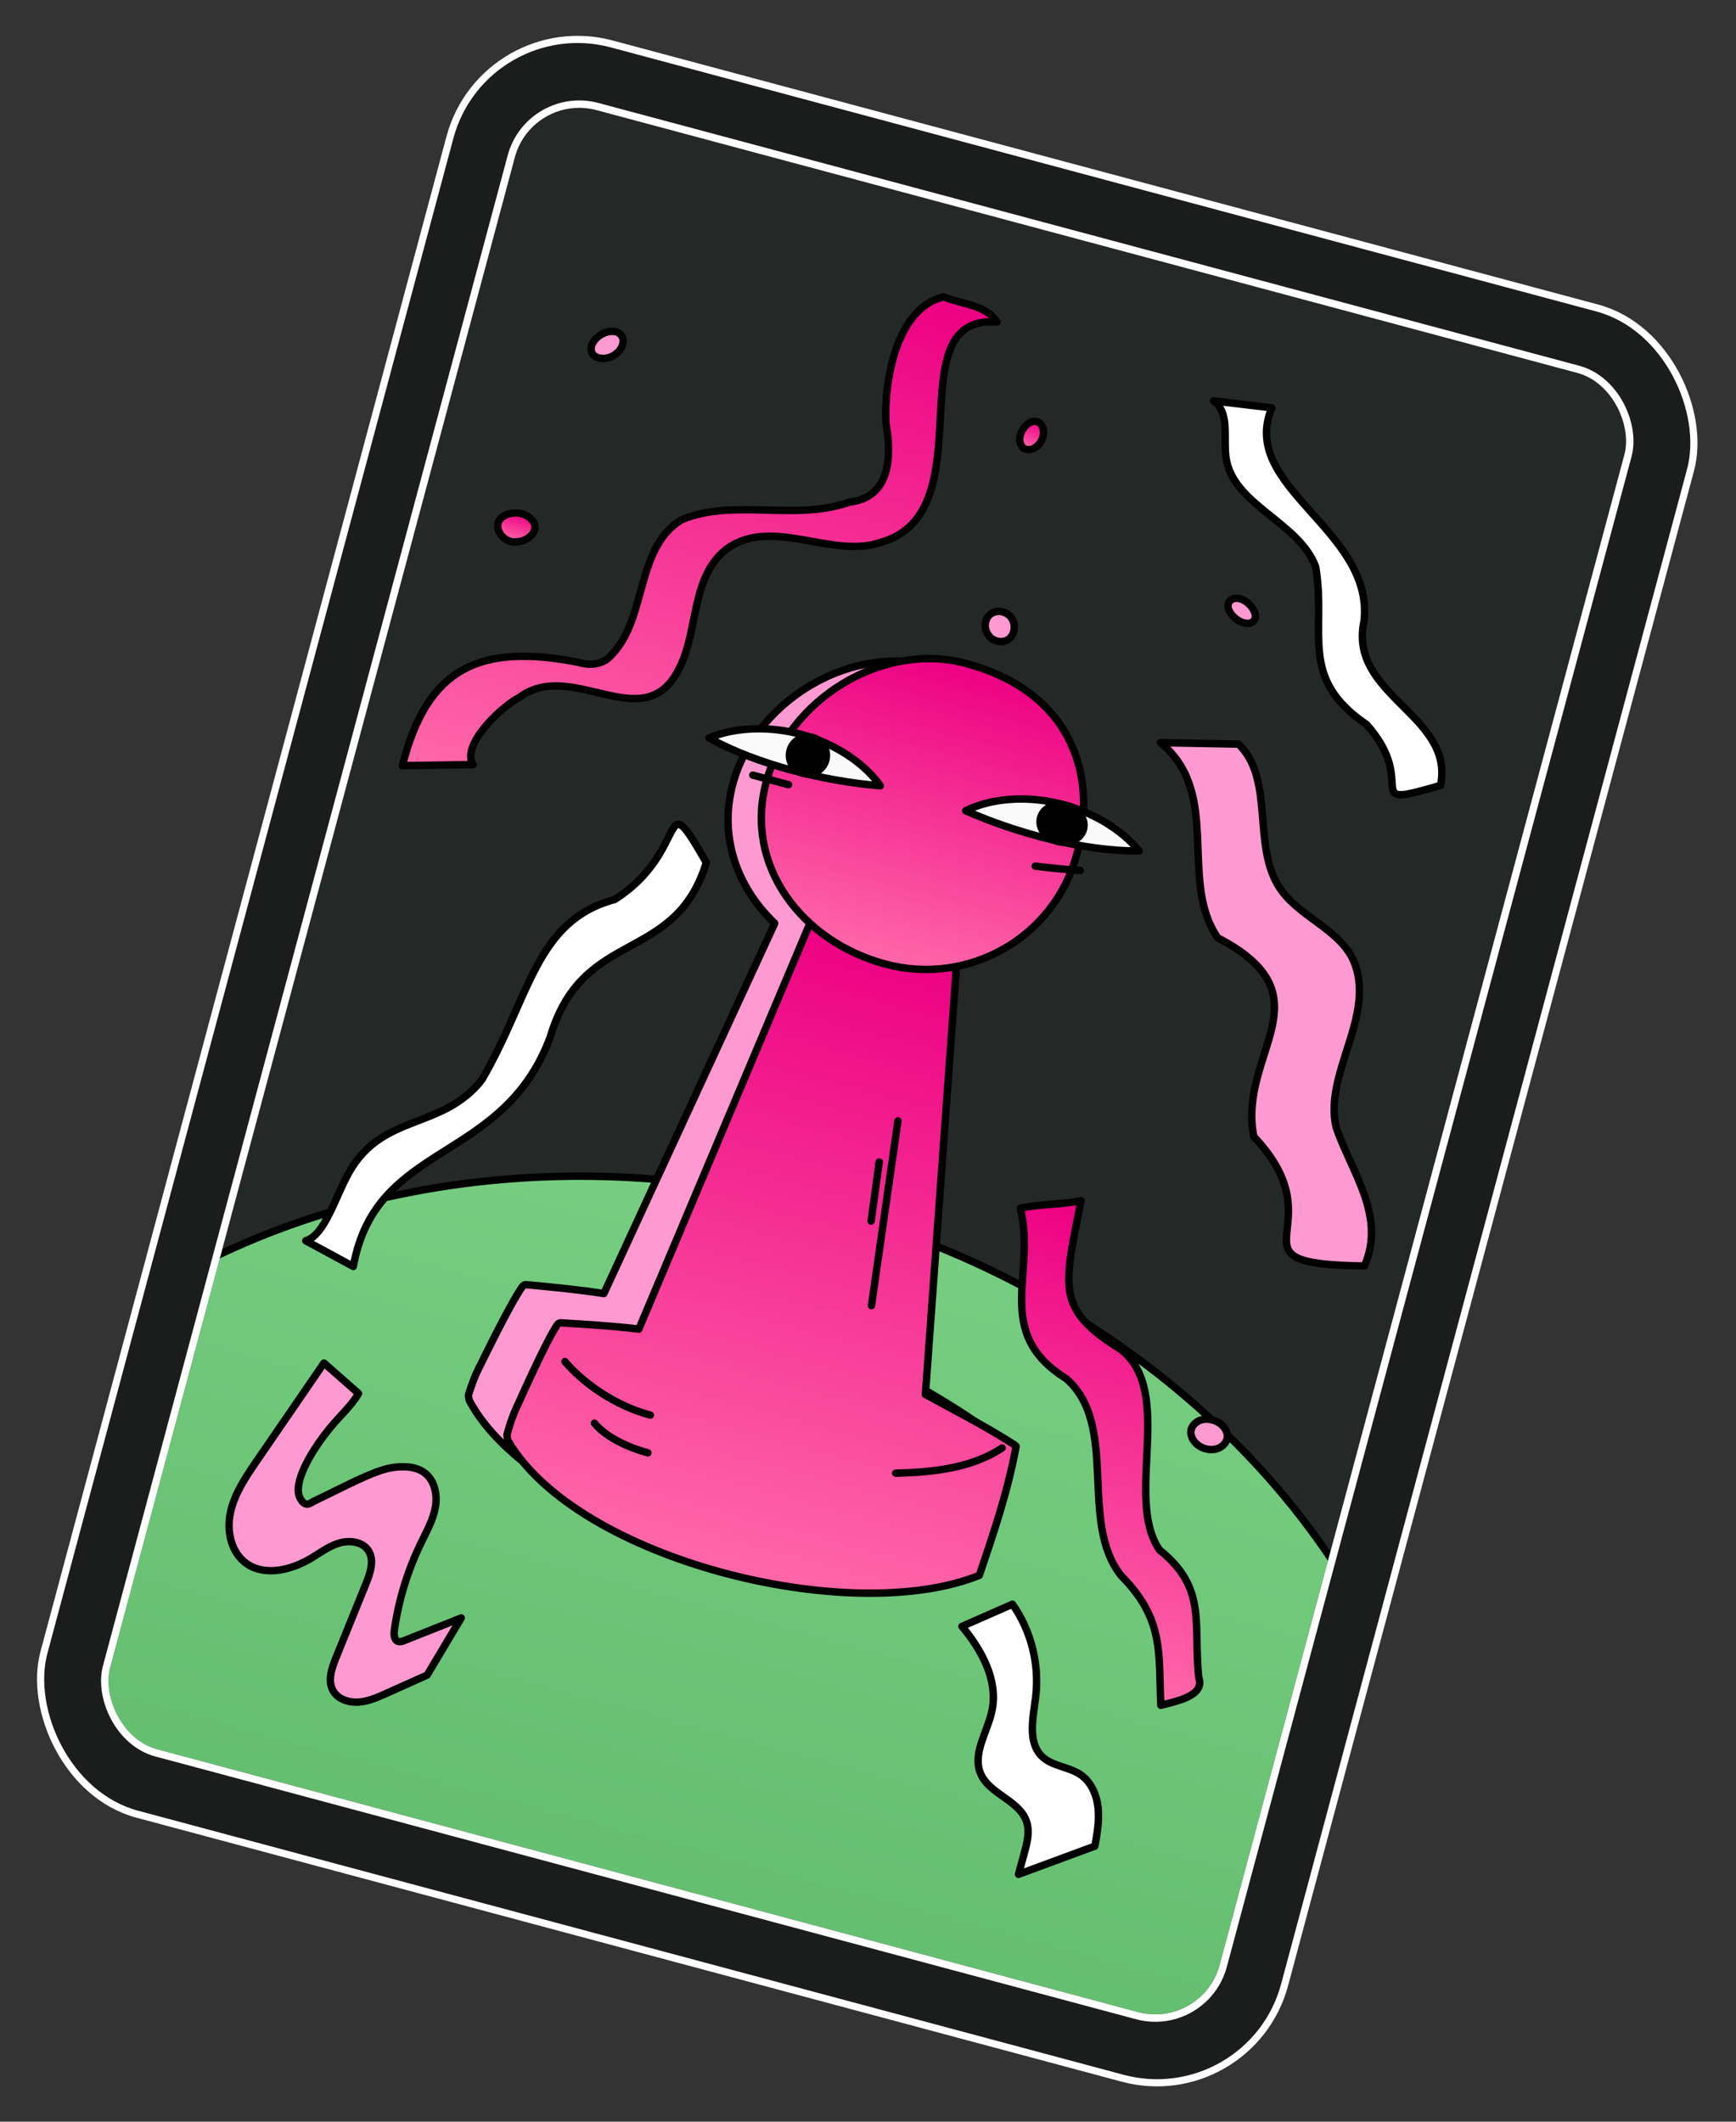<?xml version="1.0" encoding="UTF-8"?> <svg xmlns="http://www.w3.org/2000/svg" width="243" height="297" viewBox="0 0 243 297" fill="none"><rect x="0" y="0" width="243" height="297" fill="#333333" stroke="none"/><rect x="67.766" y="1.365" width="179.789" height="256.553" rx="18.5" transform="rotate(15 67.766 1.365)" fill="#1B1D1C"></rect><rect x="67.766" y="1.365" width="179.789" height="256.553" rx="18.5" transform="rotate(15 67.766 1.365)" stroke="white"></rect><g clip-path="url(#clip0_6705_75)"><rect x="74.483" y="13" width="160.789" height="237.553" rx="9.336" transform="rotate(15 74.483 13)" fill="#242826"></rect><ellipse cx="90.988" cy="260.37" rx="112.553" ry="94.399" transform="rotate(15 90.988 260.37)" fill="url(#paint0_linear_6705_75)" stroke="black" stroke-width="1.037" stroke-linecap="round" stroke-linejoin="round"></ellipse><path fill-rule="evenodd" clip-rule="evenodd" d="M130.269 135.401C137.477 133.611 143.577 128.209 145.885 120.619L145.886 120.619C149.386 109.108 145.484 97.728 131.259 93.403C119.681 89.882 106.256 97.622 102.756 109.132C100.439 116.753 103.053 124.118 108.445 129.246L84.528 181.077C81.134 180.541 77.087 180.154 73.665 179.833C73.398 179.808 73.222 179.953 73.066 180.176C71.303 182.701 67.368 190.841 67.368 190.841C66.37 192.712 65.872 194.312 65.632 195.084L65.613 195.145C65.537 195.39 65.629 195.934 65.751 196.158C74.948 213.03 112.661 223.827 131.011 217.118C131.087 216.916 131.163 216.714 131.238 216.513C133.435 210.65 135.405 205.395 136.761 199.236L136.593 199.06C133.639 196.997 130.436 195.133 127.28 193.296C126.284 192.716 125.292 192.138 124.314 191.558L124.312 191.561L130.269 135.401Z" fill="#FF99D1"></path><path d="M145.885 120.619L146.036 120.123C145.762 120.04 145.472 120.194 145.389 120.468L145.885 120.619ZM130.269 135.401L130.144 134.897C129.933 134.95 129.776 135.129 129.753 135.346L130.269 135.401ZM145.886 120.619L145.735 121.116C146.009 121.199 146.299 121.044 146.382 120.77L145.886 120.619ZM108.445 129.246L108.916 129.463C109.009 129.262 108.964 129.023 108.803 128.87L108.445 129.246ZM84.528 181.077L84.448 181.589C84.677 181.625 84.902 181.505 84.999 181.294L84.528 181.077ZM73.665 179.833L73.713 179.317L73.713 179.317L73.665 179.833ZM73.066 180.176L72.641 179.878L72.641 179.879L73.066 180.176ZM67.368 190.841L67.826 191.085C67.829 191.079 67.832 191.073 67.835 191.066L67.368 190.841ZM65.632 195.084L66.127 195.238L66.127 195.238L65.632 195.084ZM65.613 195.145L66.108 195.3L66.108 195.3L65.613 195.145ZM65.751 196.158L65.296 196.406L65.296 196.406L65.751 196.158ZM131.011 217.118L131.189 217.605C131.331 217.553 131.444 217.442 131.497 217.3L131.011 217.118ZM131.238 216.513L130.752 216.331L131.238 216.513ZM136.761 199.236L137.268 199.347C137.305 199.179 137.256 199.002 137.136 198.877L136.761 199.236ZM136.593 199.06L136.968 198.701C136.944 198.677 136.918 198.654 136.89 198.635L136.593 199.06ZM127.28 193.296L127.541 192.847L127.541 192.847L127.28 193.296ZM124.314 191.558L124.579 191.112C124.346 190.974 124.047 191.038 123.89 191.259L124.314 191.558ZM124.312 191.561L123.797 191.506C123.772 191.741 123.909 191.963 124.129 192.046C124.35 192.129 124.6 192.053 124.736 191.86L124.312 191.561ZM145.389 120.468C143.136 127.875 137.183 133.149 130.144 134.897L130.394 135.904C137.77 134.072 144.018 128.542 146.381 120.77L145.389 120.468ZM146.037 120.123L146.036 120.123L145.734 121.115L145.735 121.116L146.037 120.123ZM131.109 93.899C138.107 96.027 142.509 99.869 144.752 104.541C146.999 109.222 147.111 114.806 145.389 120.469L146.382 120.77C148.16 114.921 148.072 109.06 145.687 104.092C143.298 99.115 138.637 95.104 131.41 92.907L131.109 93.899ZM103.252 109.283C106.675 98.028 119.823 90.468 131.109 93.899L131.41 92.907C119.539 89.297 105.837 97.216 102.26 108.981L103.252 109.283ZM108.803 128.87C103.531 123.856 101 116.69 103.252 109.283L102.26 108.981C99.877 116.817 102.575 124.379 108.088 129.622L108.803 128.87ZM84.999 181.294L108.916 129.463L107.974 129.029L84.058 180.859L84.999 181.294ZM73.616 180.35C77.041 180.671 81.072 181.056 84.448 181.589L84.609 180.564C81.196 180.025 77.132 179.637 73.713 179.317L73.616 180.35ZM73.491 180.473C73.551 180.388 73.587 180.359 73.6 180.35C73.605 180.348 73.605 180.348 73.602 180.349C73.599 180.35 73.602 180.348 73.616 180.35L73.713 179.317C73.169 179.266 72.839 179.596 72.641 179.878L73.491 180.473ZM67.368 190.841C67.835 191.066 67.835 191.066 67.835 191.066C67.835 191.066 67.835 191.066 67.835 191.066C67.835 191.066 67.835 191.065 67.836 191.065C67.836 191.064 67.837 191.063 67.838 191.061C67.84 191.057 67.842 191.051 67.846 191.043C67.853 191.028 67.865 191.005 67.879 190.975C67.908 190.915 67.951 190.827 68.007 190.713C68.117 190.487 68.278 190.16 68.475 189.759C68.871 188.958 69.417 187.864 70.017 186.692C71.226 184.333 72.634 181.701 73.491 180.473L72.641 179.879C71.735 181.176 70.294 183.877 69.094 186.219C68.49 187.397 67.942 188.496 67.545 189.3C67.347 189.702 67.186 190.03 67.074 190.258C67.019 190.373 66.975 190.461 66.946 190.522C66.931 190.552 66.92 190.575 66.912 190.591C66.909 190.599 66.906 190.605 66.904 190.609C66.903 190.611 66.902 190.612 66.902 190.613C66.901 190.614 66.901 190.614 66.901 190.614C66.901 190.615 66.901 190.615 66.901 190.615C66.901 190.615 66.901 190.615 67.368 190.841ZM66.127 195.238C66.365 194.473 66.852 192.911 67.826 191.085L66.91 190.597C65.889 192.512 65.379 194.15 65.137 194.93L66.127 195.238ZM66.108 195.3L66.127 195.238L65.137 194.93L65.118 194.991L66.108 195.3ZM66.207 195.91C66.188 195.876 66.146 195.753 66.121 195.583C66.109 195.506 66.104 195.434 66.104 195.376C66.104 195.311 66.111 195.29 66.108 195.3L65.118 194.991C65.043 195.231 65.064 195.526 65.095 195.736C65.127 195.955 65.192 196.216 65.296 196.406L66.207 195.91ZM130.833 216.631C121.812 219.929 107.926 218.941 95.101 214.985C88.702 213.012 82.596 210.308 77.527 207.058C72.453 203.804 68.449 200.024 66.207 195.91L65.296 196.406C67.652 200.728 71.81 204.624 76.967 207.931C82.13 211.241 88.324 213.981 94.796 215.977C107.714 219.961 121.86 221.016 131.189 217.605L130.833 216.631ZM130.752 216.331C130.677 216.532 130.601 216.734 130.525 216.936L131.497 217.3C131.573 217.098 131.648 216.896 131.724 216.695L130.752 216.331ZM136.255 199.124C134.908 205.243 132.951 210.464 130.752 216.331L131.724 216.695C133.92 210.836 135.903 205.548 137.268 199.347L136.255 199.124ZM136.218 199.418L136.386 199.594L137.136 198.877L136.968 198.701L136.218 199.418ZM127.019 193.744C130.179 195.583 133.363 197.437 136.296 199.485L136.89 198.635C133.916 196.558 130.694 194.683 127.541 192.847L127.019 193.744ZM124.049 192.004C125.029 192.586 126.023 193.164 127.019 193.744L127.541 192.847C126.544 192.267 125.554 191.691 124.579 191.112L124.049 192.004ZM124.736 191.86L124.738 191.858L123.89 191.259L123.889 191.261L124.736 191.86ZM129.753 135.346L123.797 191.506L124.828 191.615L130.785 135.455L129.753 135.346Z" fill="black"></path><path d="M129.536 195.201C133.689 197.48 138.084 199.705 142.059 202.288L142.233 202.458C141.043 208.872 139.166 214.341 137.082 220.523C118.967 227.841 80.914 218.308 71.159 201.752C71.03 201.533 70.919 200.992 70.987 200.745C71.195 199.991 71.637 198.339 72.598 196.384C72.598 196.384 76.259 188.118 77.937 185.535C78.085 185.307 78.256 185.157 78.523 185.173C81.954 185.379 86.013 185.63 89.423 186.053L113.5 128.937L133.917 134.691L129.535 195.203" fill="url(#paint1_linear_6705_75)"></path><path d="M129.536 195.201C133.689 197.48 138.084 199.705 142.059 202.288L142.233 202.458C141.043 208.872 139.166 214.341 137.082 220.523C118.967 227.841 80.914 218.308 71.159 201.752C71.03 201.533 70.919 200.992 70.987 200.745C71.195 199.991 71.637 198.339 72.598 196.384C72.598 196.384 76.259 188.118 77.937 185.535C78.085 185.307 78.256 185.157 78.523 185.173C81.954 185.379 86.013 185.63 89.423 186.053L113.5 128.937L133.917 134.691L129.535 195.203" stroke="black" stroke-width="1.037" stroke-linecap="round" stroke-linejoin="round"></path><path d="M150.727 119.581C147.613 131.202 135.613 138.084 123.924 134.952C112.235 131.82 104.125 121.16 107.239 109.54C110.353 97.919 123.512 89.736 135.201 92.868C149.563 96.716 153.842 107.96 150.728 119.581L150.727 119.581Z" fill="url(#paint2_linear_6705_75)" stroke="black" stroke-width="1.037" stroke-linecap="round" stroke-linejoin="round"></path><path d="M99.244 103.306C102.912 101.761 107.834 101.594 112.37 102.861C116.906 104.128 120.976 106.805 123.224 110.002C115.374 109.349 106.021 107.06 99.244 103.306Z" fill="#FAFAFA" stroke="black" stroke-width="1.037" stroke-linecap="round" stroke-linejoin="round"></path><path d="M112.419 108.243C113.803 108.613 115.225 107.792 115.596 106.409C115.966 105.025 115.145 103.603 113.762 103.232C112.378 102.862 110.956 103.683 110.586 105.066C110.215 106.45 111.036 107.872 112.419 108.243Z" fill="black" stroke="black" stroke-width="1.037" stroke-linecap="round" stroke-linejoin="round"></path><path d="M159.443 119.122C156.917 116.007 152.647 113.5 148.056 112.435C143.466 111.37 138.636 111.767 135.176 113.493C142.411 116.685 151.726 119.165 159.443 119.122Z" fill="#FAFAFA" stroke="black" stroke-width="1.037" stroke-linecap="round" stroke-linejoin="round"></path><path d="M147.99 117.774C149.651 118.219 151.297 117.458 151.668 116.074C152.038 114.691 150.993 113.209 149.333 112.764C147.673 112.319 146.026 113.08 145.656 114.463C145.285 115.847 146.33 117.329 147.99 117.774Z" fill="black" stroke="black" stroke-width="1.037" stroke-linecap="round" stroke-linejoin="round"></path><path d="M105.369 108.501C107.039 108.949 108.709 109.396 110.379 109.844L105.369 108.501Z" fill="#FF99D1"></path><path d="M105.369 108.501C107.039 108.949 108.709 109.396 110.379 109.844" stroke="black" stroke-width="1.037" stroke-linecap="round" stroke-linejoin="round"></path><path d="M151.193 121.854C149.091 121.708 146.997 121.505 144.913 121.245L151.193 121.854Z" fill="#FF99D1"></path><path d="M151.193 121.854C149.091 121.708 146.997 121.505 144.913 121.245" stroke="black" stroke-width="1.037" stroke-linecap="round" stroke-linejoin="round"></path><path d="M125.692 156.905C124.457 165.523 123.221 174.141 121.986 182.76L125.692 156.905Z" fill="#FF99D1"></path><path d="M125.692 156.905C124.457 165.523 123.221 174.141 121.986 182.76" stroke="black" stroke-width="1.037" stroke-linecap="round" stroke-linejoin="round"></path><path d="M122.972 163.111L123.079 162.648C122.698 165.409 122.316 168.172 121.933 170.933" fill="#FF99D1"></path><path d="M122.972 163.111L123.079 162.648C122.698 165.409 122.316 168.172 121.933 170.933" stroke="black" stroke-width="1.037" stroke-linecap="round" stroke-linejoin="round"></path><path d="M140.271 202.695C135.888 205.564 130.508 206.093 125.366 206.219" stroke="black" stroke-width="1.037" stroke-linecap="round" stroke-linejoin="round"></path><path d="M79.077 190.594C81.766 193.731 86.176 196.792 91.029 198.092" stroke="black" stroke-width="1.037" stroke-linecap="round" stroke-linejoin="round"></path><path d="M83.21 199.219C84.693 201.057 87.713 202.573 90.689 203.371" stroke="black" stroke-width="1.037" stroke-linecap="round" stroke-linejoin="round"></path><path d="M132.078 41.556C125.501 43.108 123.756 53.214 124.005 59.199C124.885 64.042 124.592 69.672 118.86 70.297C111.283 73.003 102.549 69.689 95.336 72.791C88.954 76.773 90.581 86.437 85.7 91.567C84.489 93.082 82.605 93.225 80.86 92.693C67.334 90.093 59.817 93.288 56.329 107.175L66.221 107.026C64.511 104.448 69.87 99.075 72.769 97.585C80.103 92.143 90.225 103.44 95.066 93.572C97.825 88.289 96.637 80.663 101.809 76.772C108.184 72.296 116.492 78.296 123.328 75.907C138.224 71.686 125.145 43.986 139.547 45.076C138.008 42.654 134.778 42.657 132.079 41.556" fill="url(#paint3_linear_6705_75)"></path><path d="M132.078 41.556C125.501 43.108 123.756 53.214 124.005 59.199C124.885 64.042 124.592 69.672 118.86 70.297C111.283 73.003 102.549 69.689 95.336 72.791C88.954 76.773 90.581 86.437 85.7 91.567C84.489 93.082 82.605 93.225 80.86 92.693C67.334 90.093 59.817 93.288 56.329 107.175L66.221 107.026C64.511 104.448 69.87 99.075 72.769 97.585C80.103 92.143 90.225 103.44 95.066 93.572C97.825 88.289 96.637 80.663 101.809 76.772C108.184 72.296 116.492 78.296 123.328 75.907C138.224 71.686 125.145 43.986 139.547 45.076C138.008 42.654 134.778 42.657 132.079 41.556" stroke="black" stroke-width="1.037" stroke-linecap="round" stroke-linejoin="round"></path><path d="M178.028 57.09C173.324 68.191 192.328 74.135 190.938 86.918C188.628 97.369 203.654 100.11 201.64 109.935C189.92 113.379 198.844 109.884 191.297 101.421C181.652 94.862 185.728 88.63 184.166 79.345C181.835 73.066 172.601 70.711 171.619 64.097C171.204 61.302 172.205 57.763 169.88 56.12L178.028 57.09L178.028 57.09Z" fill="white" stroke="black" stroke-width="1.037" stroke-linecap="round" stroke-linejoin="round"></path><path d="M143.758 59.424C143.055 59.988 142.542 61.154 142.812 62.03C143.299 63.563 145.139 63.008 145.784 61.657C146.636 59.98 145.424 58.121 143.786 59.401L143.758 59.424Z" fill="url(#paint4_linear_6705_75)" stroke="black" stroke-width="1.037" stroke-linecap="round" stroke-linejoin="round"></path><path d="M84.957 46.492C84.018 46.743 83.051 47.52 82.8 48.443C82.373 50.406 85.001 50.588 86.218 49.534C87.915 48.259 87.418 45.896 85.002 46.48L84.958 46.492L84.957 46.492Z" fill="#FF99D1" stroke="black" stroke-width="1.037" stroke-linecap="round" stroke-linejoin="round"></path><path d="M172.531 83.856C170.752 84.749 173.088 87.571 174.96 87.222C177.012 86.605 174.488 83.156 172.561 83.845L172.531 83.857L172.531 83.856Z" fill="#FF99D1" stroke="black" stroke-width="1.037" stroke-linecap="round" stroke-linejoin="round"></path><path d="M139.923 85.575C138.106 85.553 137.49 87.42 138.185 88.62C138.822 89.96 140.674 90.194 141.493 89.187C142.362 88.243 142.166 85.873 139.959 85.577L139.923 85.575Z" fill="#FF99D1" stroke="black" stroke-width="1.037" stroke-linecap="round" stroke-linejoin="round"></path><path d="M70.619 72.184C68.614 73.24 70.102 75.854 71.992 75.859C74.16 75.936 76.135 73.793 73.898 72.295C72.985 71.682 71.585 71.647 70.647 72.17L70.619 72.185L70.619 72.184Z" fill="url(#paint5_linear_6705_75)" stroke="black" stroke-width="1.037" stroke-linecap="round" stroke-linejoin="round"></path><path d="M190.984 177.218C194.058 170.229 189.185 164.098 187.031 157.828C185.236 150.108 192.806 142.036 189.4 134.327C187.298 129.961 181.788 128.33 179.121 124.291C175.213 118.373 178.463 109.073 173.361 104.167L162.431 103.96C171.141 111.001 164.906 123.238 170.454 131.276C186.24 139.483 173.207 147.36 175.499 159.099C187.669 171.93 170.414 176.942 190.984 177.218L190.984 177.218Z" fill="#FF99D1" stroke="black" stroke-width="1.037" stroke-linecap="round" stroke-linejoin="round"></path><path d="M49.458 177.288C52.631 159.595 70.378 163.073 77.035 145.124C81.6 129.741 94.455 135.114 98.866 120.749C92.198 109.086 96.749 119.135 86.029 125.923C74.891 128.899 74.18 139.696 67.427 151.186C61.91 158.189 53.607 155.786 48.895 164.048C46.903 167.542 45.521 172.881 42.798 173.683L49.458 177.288Z" fill="white" stroke="black" stroke-width="1.037" stroke-linecap="round" stroke-linejoin="round"></path><path d="M162.492 238.719C164.299 238.193 168.747 237.507 167.795 234.825C167.008 227.286 169.012 222.329 162.309 216.969C157.294 209.689 164.563 194.824 156.86 188.883C147.645 183.192 148.977 180.118 151.316 168.066C148.706 168.642 145.123 168.555 142.82 169.136C145.123 178.276 138.87 186.525 149.266 193C156.717 199.536 150.917 213.065 156.955 220.59C163.045 226.73 162.138 231.505 162.492 238.719Z" fill="url(#paint6_linear_6705_75)" stroke="black" stroke-width="1.037" stroke-linecap="round" stroke-linejoin="round"></path><path d="M167.481 199.088C165.604 200.444 167.356 203.013 169.685 202.912C171.032 202.873 172.124 201.728 171.719 200.53C171.28 198.965 168.882 198.098 167.511 199.066L167.481 199.088L167.481 199.088Z" fill="#FF99D1" stroke="black" stroke-width="1.037" stroke-linecap="round" stroke-linejoin="round"></path><path d="M64.561 226.483C61.921 227.532 59.282 228.582 56.642 229.632C56.353 229.747 56.035 229.864 55.74 229.774C55.157 229.597 55.116 228.814 55.2 228.214C55.789 224.002 57.051 219.864 58.926 216C59.714 214.377 60.62 212.769 60.939 211.008C61.257 209.246 60.859 207.247 59.434 206.175C58.171 205.226 56.408 205.204 54.812 205.455C52.246 205.859 47.779 208.337 44.008 210.11C43.641 210.282 43.307 210.604 42.91 210.549C42.507 210.493 42.235 210.133 42.039 209.786C40.819 207.626 43.756 203.079 45.281 201.048C47.451 198.159 48.886 197.238 50.192 195.068L45.348 190.799L35.977 204.45C34.419 206.719 32.827 209.065 32.254 211.725C31.681 214.385 32.372 217.468 34.637 218.96C37.225 220.664 40.841 219.751 43.558 218.119C44.841 217.348 46.064 216.42 47.499 215.997C48.934 215.573 50.697 215.803 51.526 216.996C52.449 218.325 51.856 220.147 51.238 221.671C49.84 225.117 48.443 228.563 47.046 232.009C46.435 233.517 45.833 235.269 46.618 236.663C47.278 237.836 48.77 238.352 50.149 238.268C51.528 238.183 52.831 237.606 54.097 237.038C55.994 236.187 57.89 235.337 59.787 234.485L64.562 226.481L64.561 226.483Z" fill="#FF99D1" stroke="black" stroke-width="1.037" stroke-linecap="round" stroke-linejoin="round"></path><path d="M153.261 258.424C153.578 256.648 153.895 254.843 153.705 253.053C153.514 251.262 152.741 249.457 151.279 248.442C149.627 247.296 147.321 247.28 145.87 245.884C143.771 243.862 144.634 240.389 144.978 237.462C145.509 232.942 144.324 228.249 141.721 224.562L134.654 227.668C137.415 230.968 139.742 235.21 138.854 239.464C138.234 242.431 136.103 245.413 137.235 248.207C138.441 251.184 142.736 251.986 143.711 255.05C144.158 256.456 143.767 257.985 143.375 259.414C143.104 260.401 142.833 261.389 142.562 262.376L153.261 258.423L153.261 258.424Z" fill="white" stroke="black" stroke-width="1.037" stroke-linecap="round" stroke-linejoin="round"></path></g><rect x="74.117" y="12.365" width="161.827" height="238.591" rx="9.855" transform="rotate(15 74.117 12.365)" stroke="white" stroke-width="1.037"></rect><defs><linearGradient id="paint0_linear_6705_75" x1="90.988" y1="165.971" x2="90.988" y2="354.769" gradientUnits="userSpaceOnUse"><stop stop-color="#77CE82"></stop><stop offset="1" stop-color="#54B060"></stop></linearGradient><linearGradient id="paint1_linear_6705_75" x1="125.354" y1="132.113" x2="101.727" y2="220.29" gradientUnits="userSpaceOnUse"><stop stop-color="#ED0082"></stop><stop offset="1" stop-color="#FF67A9"></stop></linearGradient><linearGradient id="paint2_linear_6705_75" x1="134.823" y1="92.767" x2="123.547" y2="134.851" gradientUnits="userSpaceOnUse"><stop stop-color="#ED0082"></stop><stop offset="1" stop-color="#FF67A9"></stop></linearGradient><linearGradient id="paint3_linear_6705_75" x1="108.865" y1="35.336" x2="87.386" y2="115.496" gradientUnits="userSpaceOnUse"><stop stop-color="#ED0082"></stop><stop offset="1" stop-color="#FF67A9"></stop></linearGradient><linearGradient id="paint4_linear_6705_75" x1="144.954" y1="58.967" x2="143.88" y2="62.975" gradientUnits="userSpaceOnUse"><stop stop-color="#ED0082"></stop><stop offset="1" stop-color="#FF67A9"></stop></linearGradient><linearGradient id="paint5_linear_6705_75" x1="72.771" y1="71.844" x2="71.697" y2="75.852" gradientUnits="userSpaceOnUse"><stop stop-color="#ED0082"></stop><stop offset="1" stop-color="#FF67A9"></stop></linearGradient><linearGradient id="paint6_linear_6705_75" x1="163.696" y1="171.384" x2="146.782" y2="234.51" gradientUnits="userSpaceOnUse"><stop stop-color="#ED0082"></stop><stop offset="1" stop-color="#FF67A9"></stop></linearGradient><clipPath id="clip0_6705_75"><rect x="74.483" y="13" width="160.789" height="237.553" rx="9.336" transform="rotate(15 74.483 13)" fill="white"></rect></clipPath></defs></svg> 